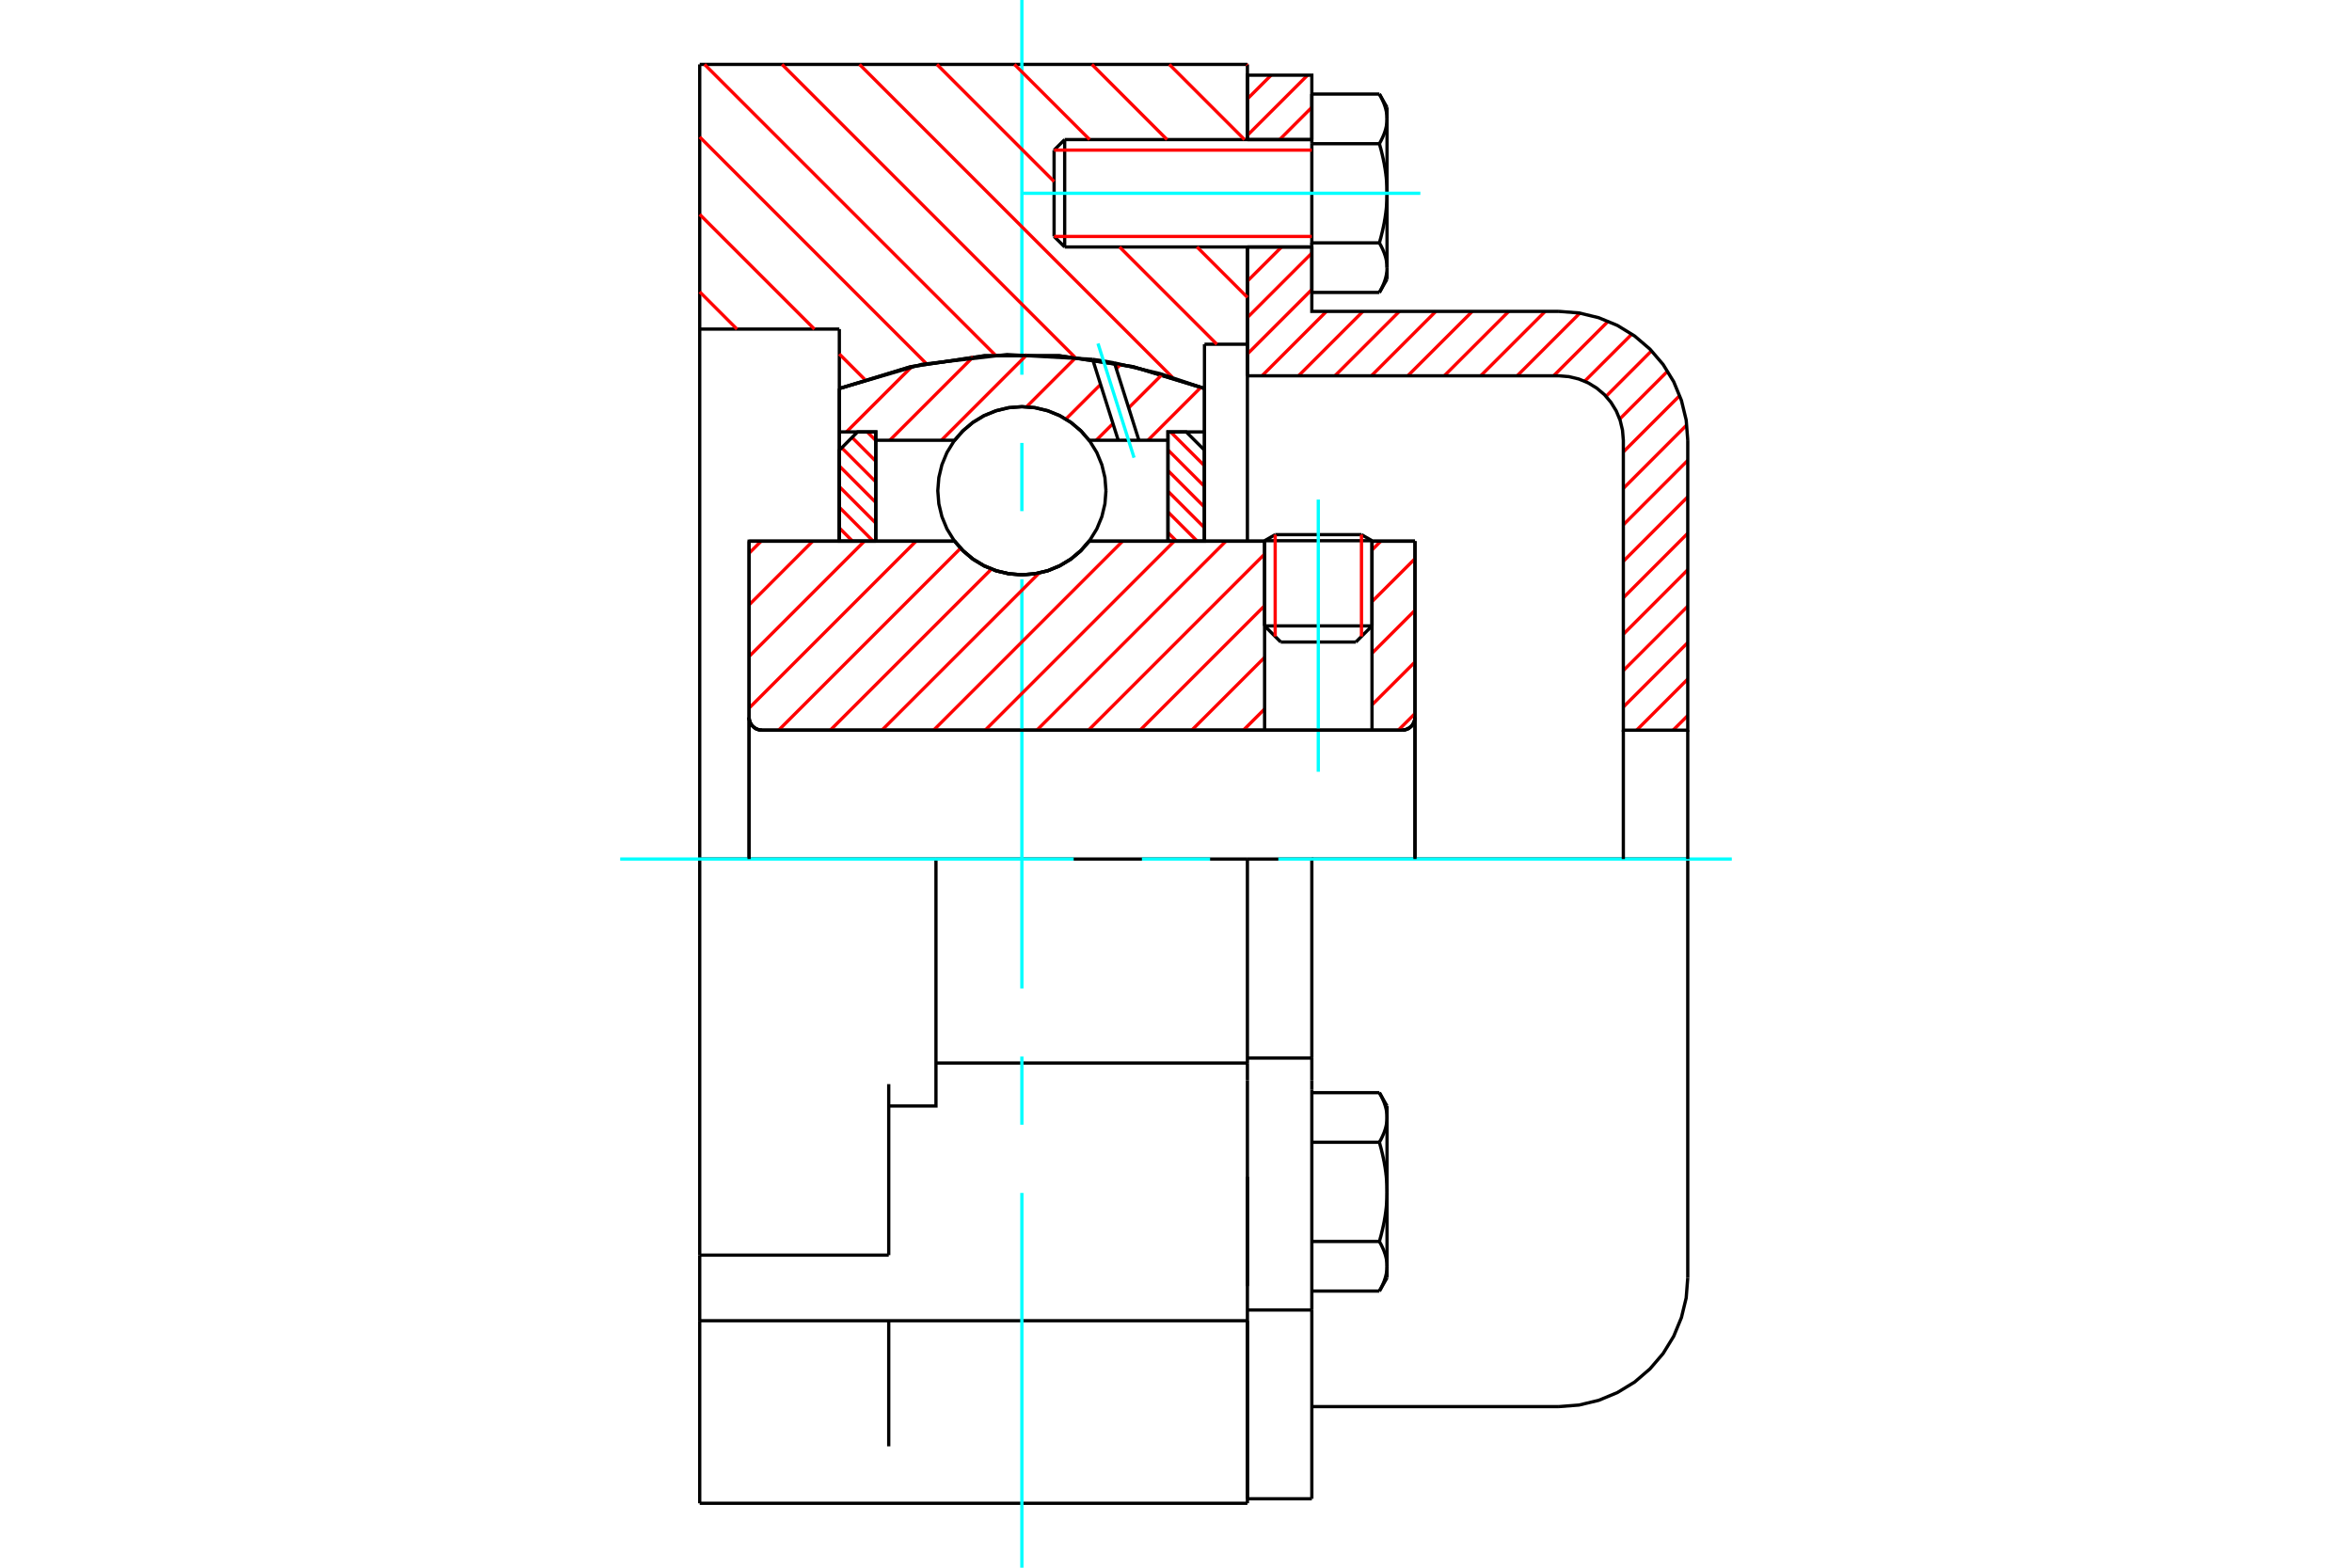 <?xml version="1.0" standalone="no"?>
<!DOCTYPE svg PUBLIC "-//W3C//DTD SVG 1.1//EN"
	"http://www.w3.org/Graphics/SVG/1.1/DTD/svg11.dtd">
<svg xmlns="http://www.w3.org/2000/svg" height="100%" width="100%" viewBox="0 0 36000 24000">
	<rect x="-1800" y="-1200" width="39600" height="26400" style="fill:#FFF"/>
	<g style="fill:none; fill-rule:evenodd" transform="matrix(1 0 0 1 0 0)">
		<g style="fill:none; stroke:#000; stroke-width:50; shape-rendering:geometricPrecision">
			<line x1="21000" y1="8278" x2="19356" y2="8278"/>
			<line x1="19518" y1="8185" x2="20839" y2="8185"/>
			<line x1="19356" y1="9582" x2="21000" y2="9582"/>
			<line x1="20753" y1="9829" x2="19603" y2="9829"/>
			<polyline points="21460,11178 21491,11176 21521,11168 21550,11157 21576,11140 21600,11120 21620,11097 21636,11070 21648,11042 21655,11012 21658,10981"/>
			<line x1="21658" y1="8285" x2="21658" y2="10981"/>
			<line x1="21000" y1="8285" x2="21658" y2="8285"/>
			<line x1="16671" y1="8285" x2="19356" y2="8285"/>
			<polyline points="14611,8285 14743,8434 14895,8562 15065,8664 15250,8739 15443,8784 15641,8800 15839,8784 16033,8739 16217,8664 16387,8562 16540,8434 16671,8285"/>
			<line x1="11466" y1="8285" x2="14611" y2="8285"/>
			<line x1="11466" y1="10981" x2="11466" y2="8285"/>
			<polyline points="11466,10981 11468,11012 11475,11042 11487,11070 11503,11097 11524,11120 11547,11140 11573,11157 11602,11168 11632,11176 11663,11178"/>
			<line x1="21460" y1="11178" x2="11663" y2="11178"/>
			<line x1="21658" y1="10981" x2="21658" y2="13151"/>
			<line x1="11466" y1="10981" x2="11466" y2="13151"/>
			<line x1="19518" y1="8185" x2="19356" y2="8278"/>
			<line x1="21000" y1="8278" x2="20839" y2="8185"/>
			<line x1="20753" y1="9829" x2="21000" y2="9582"/>
			<line x1="19356" y1="9582" x2="19603" y2="9829"/>
			<line x1="19356" y1="8278" x2="19356" y2="9582"/>
			<line x1="21000" y1="9582" x2="21000" y2="8278"/>
			<polyline points="21460,11178 21491,11176 21521,11168 21550,11157 21576,11140 21600,11120 21620,11097 21636,11070 21648,11042 21655,11012 21658,10981"/>
			<polyline points="11466,10981 11468,11012 11475,11042 11487,11070 11503,11097 11524,11120 11547,11140 11573,11157 11602,11168 11632,11176 11663,11178"/>
			<line x1="10710" y1="986" x2="19093" y2="986"/>
			<line x1="19093" y1="20219" x2="19093" y2="23014"/>
			<polyline points="10710,23014 10710,22142 10710,20219"/>
			<line x1="10710" y1="19215" x2="10710" y2="20219"/>
			<polyline points="10710,19215 10710,16597 10710,13151 10710,5038 10710,986"/>
			<line x1="19093" y1="16538" x2="19093" y2="16274"/>
			<line x1="14326" y1="16274" x2="19093" y2="16274"/>
			<line x1="19093" y1="20219" x2="19093" y2="16538"/>
			<line x1="10710" y1="19215" x2="13603" y2="19215"/>
			<line x1="19093" y1="13151" x2="19093" y2="16274"/>
			<line x1="19093" y1="13151" x2="14326" y2="13151"/>
			<line x1="13603" y1="19215" x2="13603" y2="16597"/>
			<line x1="13603" y1="22142" x2="13603" y2="20219"/>
			<line x1="14326" y1="13151" x2="10710" y2="13151"/>
			<line x1="12847" y1="5038" x2="10710" y2="5038"/>
			<line x1="12847" y1="5948" x2="12847" y2="5038"/>
			<polyline points="18436,5948 17343,5614 16212,5446 15070,5446 13940,5614 12847,5948"/>
			<line x1="18436" y1="5270" x2="18436" y2="5948"/>
			<line x1="19093" y1="5270" x2="18436" y2="5270"/>
			<line x1="19093" y1="3781" x2="19093" y2="5270"/>
			<line x1="19093" y1="986" x2="19093" y2="2137"/>
			<polyline points="13603,16932 14326,16932 14326,13151"/>
			<line x1="12847" y1="8285" x2="12847" y2="5948"/>
			<line x1="18436" y1="5948" x2="18436" y2="8285"/>
			<line x1="19093" y1="18016" x2="19093" y2="19688"/>
			<line x1="19093" y1="5270" x2="19093" y2="8285"/>
			<line x1="10710" y1="23014" x2="19093" y2="23014"/>
			<line x1="10710" y1="20219" x2="19093" y2="20219"/>
			<line x1="19093" y1="16198" x2="20079" y2="16198"/>
			<line x1="20079" y1="16540" x2="20079" y2="16198"/>
			<line x1="20079" y1="16681" x2="20079" y2="16540"/>
			<line x1="20079" y1="20055" x2="20079" y2="16681"/>
			<polyline points="20079,16198 20079,13151 19093,13151"/>
			<line x1="19093" y1="22945" x2="19093" y2="20219"/>
			<line x1="20079" y1="22945" x2="20079" y2="20055"/>
			<polyline points="21230,17108 21230,17097 21230,17087 21229,17076 21229,17066 21228,17056 21227,17045 21225,17035 21224,17024 21222,17014 21221,17004 21219,16993 21217,16983 21214,16972 21212,16962 21209,16951 21206,16941 21203,16930 21200,16919 21196,16909 21192,16898 21189,16887 21185,16876 21180,16865 21176,16855 21171,16843 21166,16832 21161,16821 21156,16810 21150,16798 21145,16787 21139,16775 21133,16764 21126,16752 21120,16740 21113,16728"/>
			<line x1="21230" y1="16932" x2="21230" y2="17108"/>
			<polyline points="21230,18247 21230,18226 21230,18205 21229,18184 21229,18163 21228,18142 21227,18122 21225,18101 21224,18080 21222,18059 21221,18039 21219,18018 21217,17997 21214,17976 21212,17955 21209,17934 21206,17913 21203,17891 21200,17870 21196,17849 21192,17827 21189,17806 21185,17784 21180,17762 21176,17740 21171,17718 21166,17696 21161,17673 21156,17651 21150,17628 21145,17605 21139,17582 21133,17559 21126,17535 21120,17511 21113,17487"/>
			<line x1="21230" y1="17108" x2="21230" y2="18247"/>
			<polyline points="21113,17487 21120,17475 21126,17463 21133,17452 21139,17440 21145,17428 21150,17417 21156,17406 21161,17394 21166,17383 21171,17372 21176,17361 21180,17350 21185,17339 21189,17328 21192,17317 21196,17307 21200,17296 21203,17285 21206,17275 21209,17264 21212,17254 21214,17243 21217,17233 21219,17222 21221,17212 21222,17201 21224,17191 21225,17181 21227,17170 21228,17160 21229,17149 21229,17139 21230,17129 21230,17118 21230,17108"/>
			<polyline points="21230,19385 21230,19375 21230,19365 21229,19354 21229,19344 21228,19333 21227,19323 21225,19313 21224,19302 21222,19292 21221,19281 21219,19271 21217,19261 21214,19250 21212,19240 21209,19229 21206,19219 21203,19208 21200,19197 21196,19187 21192,19176 21189,19165 21185,19154 21180,19143 21176,19132 21171,19121 21166,19110 21161,19099 21156,19088 21150,19076 21145,19065 21139,19053 21133,19042 21126,19030 21120,19018 21113,19006"/>
			<line x1="21230" y1="18247" x2="21230" y2="19385"/>
			<polyline points="21113,19006 21120,18982 21126,18958 21133,18934 21139,18911 21145,18888 21150,18865 21156,18842 21161,18820 21166,18797 21171,18775 21176,18753 21180,18731 21185,18709 21189,18687 21192,18666 21196,18644 21200,18623 21203,18602 21206,18580 21209,18559 21212,18538 21214,18517 21217,18496 21219,18475 21221,18455 21222,18434 21224,18413 21225,18392 21227,18371 21228,18351 21229,18330 21229,18309 21230,18288 21230,18267 21230,18247"/>
			<line x1="21230" y1="19385" x2="21230" y2="19562"/>
			<polyline points="21113,19765 21120,19753 21126,19741 21133,19729 21139,19718 21145,19706 21150,19695 21156,19683 21161,19672 21166,19661 21171,19650 21176,19639 21180,19628 21185,19617 21189,19606 21192,19595 21196,19584 21200,19574 21203,19563 21206,19552 21209,19542 21212,19531 21214,19521 21217,19510 21219,19500 21221,19489 21222,19479 21224,19469 21225,19458 21227,19448 21228,19438 21229,19427 21229,19417 21230,19406 21230,19396 21230,19385"/>
			<line x1="20079" y1="19765" x2="21113" y2="19765"/>
			<line x1="20079" y1="19006" x2="21113" y2="19006"/>
			<line x1="20079" y1="17487" x2="21113" y2="17487"/>
			<line x1="20079" y1="16728" x2="21113" y2="16728"/>
			<polyline points="25833,13151 23860,13151 20079,13151"/>
			<line x1="25833" y1="19562" x2="25833" y2="13151"/>
			<line x1="16134" y1="2298" x2="16134" y2="3620"/>
			<line x1="16296" y1="2137" x2="16296" y2="3781"/>
			<polyline points="21230,1820 21230,1810 21230,1799 21229,1789 21229,1778 21228,1768 21227,1758 21225,1747 21224,1737 21222,1726 21221,1716 21219,1706 21217,1695 21214,1685 21212,1674 21209,1664 21206,1653 21203,1642 21200,1632 21196,1621 21192,1610 21189,1600 21185,1589 21180,1578 21176,1567 21171,1556 21166,1545 21161,1533 21156,1522 21150,1511 21145,1499 21139,1488 21133,1476 21126,1464 21120,1452 21113,1440"/>
			<line x1="21230" y1="1644" x2="21230" y2="1820"/>
			<polyline points="21113,4477 21120,4465 21126,4454 21133,4442 21139,4430 21145,4419 21150,4407 21156,4396 21161,4384 21166,4373 21171,4362 21176,4351 21180,4340 21185,4329 21189,4318 21192,4307 21196,4297 21200,4286 21203,4275 21206,4265 21209,4254 21212,4244 21214,4233 21217,4223 21219,4212 21221,4202 21222,4191 21224,4181 21225,4171 21227,4160 21228,4150 21229,4139 21229,4129 21230,4119 21230,4108 21230,4098 21230,4274"/>
			<polyline points="21230,2959 21230,2938 21230,2917 21229,2896 21229,2876 21228,2855 21227,2834 21225,2813 21224,2792 21222,2772 21221,2751 21219,2730 21217,2709 21214,2688 21212,2667 21209,2646 21206,2625 21203,2604 21200,2583 21196,2561 21192,2540 21189,2518 21185,2496 21180,2475 21176,2453 21171,2430 21166,2408 21161,2386 21156,2363 21150,2340 21145,2317 21139,2294 21133,2271 21126,2247 21120,2224 21113,2200"/>
			<line x1="21230" y1="1820" x2="21230" y2="2959"/>
			<polyline points="21113,2200 21120,2188 21126,2176 21133,2164 21139,2152 21145,2141 21150,2129 21156,2118 21161,2107 21166,2095 21171,2084 21176,2073 21180,2062 21185,2051 21189,2040 21192,2030 21196,2019 21200,2008 21203,1998 21206,1987 21209,1976 21212,1966 21214,1955 21217,1945 21219,1934 21221,1924 21222,1914 21224,1903 21225,1893 21227,1882 21228,1872 21229,1862 21229,1851 21230,1841 21230,1830 21230,1820"/>
			<polyline points="21230,4098 21230,4087 21230,4077 21229,4067 21229,4056 21228,4046 21227,4035 21225,4025 21224,4015 21222,4004 21221,3994 21219,3983 21217,3973 21214,3962 21212,3952 21209,3941 21206,3931 21203,3920 21200,3910 21196,3899 21192,3888 21189,3877 21185,3867 21180,3856 21176,3845 21171,3834 21166,3822 21161,3811 21156,3800 21150,3789 21145,3777 21139,3766 21133,3754 21126,3742 21120,3730 21113,3718"/>
			<line x1="21230" y1="2959" x2="21230" y2="4098"/>
			<polyline points="21113,3718 21120,3694 21126,3670 21133,3647 21139,3623 21145,3600 21150,3577 21156,3555 21161,3532 21166,3510 21171,3487 21176,3465 21180,3443 21185,3421 21189,3400 21192,3378 21196,3357 21200,3335 21203,3314 21206,3293 21209,3272 21212,3251 21214,3230 21217,3209 21219,3188 21221,3167 21222,3146 21224,3125 21225,3105 21227,3084 21228,3063 21229,3042 21229,3021 21230,3001 21230,2980 21230,2959"/>
			<line x1="20079" y1="2200" x2="21113" y2="2200"/>
			<polyline points="20079,2200 20079,3718 21113,3718"/>
			<line x1="20079" y1="1440" x2="21113" y2="1440"/>
			<line x1="20079" y1="1440" x2="20079" y2="2200"/>
			<line x1="20079" y1="4477" x2="21113" y2="4477"/>
			<line x1="20079" y1="3718" x2="20079" y2="4477"/>
			<line x1="19093" y1="20055" x2="20079" y2="20055"/>
			<line x1="19093" y1="22945" x2="20079" y2="22945"/>
			<line x1="21230" y1="16932" x2="21113" y2="16728"/>
			<line x1="21113" y1="19765" x2="21230" y2="19562"/>
			<polyline points="23860,21534 24169,21510 24470,21438 24756,21319 25020,21158 25255,20956 25456,20721 25618,20457 25736,20171 25809,19870 25833,19562"/>
			<line x1="20079" y1="21534" x2="23860" y2="21534"/>
			<line x1="16296" y1="2137" x2="16134" y2="2298"/>
			<line x1="16134" y1="3620" x2="16296" y2="3781"/>
			<line x1="20079" y1="2137" x2="16296" y2="2137"/>
			<line x1="16296" y1="3781" x2="20079" y2="3781"/>
			<line x1="21230" y1="1644" x2="21113" y2="1440"/>
			<line x1="21113" y1="4477" x2="21230" y2="4274"/>
		</g>
		<g style="fill:none; stroke:#0FF; stroke-width:50; shape-rendering:geometricPrecision">
			<line x1="20178" y1="11815" x2="20178" y2="7648"/>
			<line x1="15641" y1="24000" x2="15641" y2="18263"/>
			<line x1="15641" y1="17219" x2="15641" y2="16175"/>
			<line x1="15641" y1="15132" x2="15641" y2="8868"/>
			<line x1="15641" y1="7825" x2="15641" y2="6781"/>
			<line x1="15641" y1="5737" x2="15641" y2="0"/>
			<line x1="9493" y1="13151" x2="16434" y2="13151"/>
			<line x1="17478" y1="13151" x2="18522" y2="13151"/>
			<line x1="19566" y1="13151" x2="26507" y2="13151"/>
			<line x1="15625" y1="2959" x2="21740" y2="2959"/>
		</g>
		<g style="fill:none; stroke:#F00; stroke-width:50; shape-rendering:geometricPrecision">
			<line x1="25833" y1="10954" x2="25609" y2="11178"/>
			<line x1="25833" y1="10396" x2="25051" y2="11178"/>
			<line x1="25833" y1="9838" x2="24847" y2="10824"/>
			<line x1="25833" y1="9280" x2="24847" y2="10266"/>
			<line x1="25833" y1="8722" x2="24847" y2="9709"/>
			<line x1="25833" y1="8164" x2="24847" y2="9151"/>
			<line x1="25833" y1="7606" x2="24847" y2="8593"/>
			<line x1="25833" y1="7048" x2="24847" y2="8035"/>
			<line x1="25818" y1="6505" x2="24847" y2="7477"/>
			<line x1="25710" y1="6056" x2="24847" y2="6919"/>
			<line x1="25525" y1="5682" x2="24791" y2="6416"/>
			<line x1="25279" y1="5370" x2="24582" y2="6068"/>
			<line x1="24977" y1="5115" x2="24255" y2="5836"/>
			<line x1="24615" y1="4918" x2="23780" y2="5753"/>
			<line x1="24181" y1="4794" x2="23222" y2="5753"/>
			<line x1="23651" y1="4767" x2="22664" y2="5753"/>
			<line x1="23093" y1="4767" x2="22106" y2="5753"/>
			<line x1="22535" y1="4767" x2="21548" y2="5753"/>
			<line x1="21977" y1="4767" x2="20991" y2="5753"/>
			<line x1="21419" y1="4767" x2="20433" y2="5753"/>
			<line x1="20861" y1="4767" x2="19875" y2="5753"/>
			<line x1="20303" y1="4767" x2="19317" y2="5753"/>
			<line x1="20079" y1="4433" x2="19093" y2="5419"/>
			<line x1="20079" y1="3875" x2="19093" y2="4861"/>
			<line x1="19616" y1="3781" x2="19093" y2="4303"/>
			<line x1="20079" y1="1643" x2="19586" y2="2137"/>
			<line x1="20014" y1="1151" x2="19093" y2="2071"/>
			<line x1="19456" y1="1151" x2="19093" y2="1514"/>
		</g>
		<g style="fill:none; stroke:#000; stroke-width:50; shape-rendering:geometricPrecision">
			<line x1="19093" y1="5753" x2="19093" y2="3781"/>
			<line x1="19093" y1="2137" x2="20079" y2="2137"/>
			<line x1="20079" y1="3781" x2="19093" y2="3781"/>
			<polyline points="19093,2137 19093,1151 20079,1151 20079,2137"/>
			<polyline points="20079,3781 20079,4767 23860,4767"/>
			<polyline points="25833,6740 25809,6431 25736,6130 25618,5844 25456,5580 25255,5345 25020,5144 24756,4982 24470,4864 24169,4791 23860,4767"/>
			<polyline points="25833,6740 25833,11178 24847,11178 24847,6740 24834,6585 24798,6435 24739,6292 24658,6160 24558,6042 24440,5942 24308,5861 24165,5802 24015,5766 23860,5753 19093,5753"/>
			<line x1="25833" y1="13151" x2="25833" y2="11178"/>
			<line x1="24847" y1="11178" x2="24847" y2="13151"/>
		</g>
		<g style="fill:none; stroke:#F00; stroke-width:50; shape-rendering:geometricPrecision">
			<line x1="19084" y1="986" x2="19093" y2="996"/>
			<line x1="17898" y1="986" x2="19049" y2="2137"/>
			<line x1="16713" y1="986" x2="17863" y2="2137"/>
			<line x1="15527" y1="986" x2="16678" y2="2137"/>
			<line x1="18321" y1="3781" x2="19093" y2="4553"/>
			<line x1="14341" y1="986" x2="16134" y2="2779"/>
			<line x1="17136" y1="3781" x2="18625" y2="5270"/>
			<line x1="13156" y1="986" x2="17947" y2="5778"/>
			<line x1="11970" y1="986" x2="16454" y2="5470"/>
			<line x1="10784" y1="986" x2="15236" y2="5438"/>
			<line x1="10710" y1="2097" x2="14178" y2="5566"/>
			<line x1="10710" y1="3283" x2="12465" y2="5038"/>
			<line x1="12847" y1="5420" x2="13236" y2="5809"/>
			<line x1="10710" y1="4468" x2="11280" y2="5038"/>
		</g>
		<g style="fill:none; stroke:#000; stroke-width:50; shape-rendering:geometricPrecision">
			<polyline points="18436,5948 17343,5614 16212,5446 15070,5446 13940,5614 12847,5948"/>
		</g>
		<g style="fill:none; stroke:#F00; stroke-width:50; shape-rendering:geometricPrecision">
			<line x1="20839" y1="8185" x2="20839" y2="9744"/>
			<line x1="19518" y1="9744" x2="19518" y2="8185"/>
			<line x1="12847" y1="8082" x2="13049" y2="8285"/>
			<line x1="12847" y1="7766" x2="13365" y2="8285"/>
			<line x1="12847" y1="7450" x2="13405" y2="8009"/>
			<line x1="12847" y1="7134" x2="13405" y2="7693"/>
			<line x1="12883" y1="6855" x2="13405" y2="7377"/>
			<line x1="13042" y1="6697" x2="13405" y2="7061"/>
			<line x1="13273" y1="6612" x2="13405" y2="6744"/>
		</g>
		<g style="fill:none; stroke:#000; stroke-width:50; shape-rendering:geometricPrecision">
			<polyline points="13405,8285 13405,6612 13126,6612 12847,6892 12847,8285 13405,8285"/>
		</g>
		<g style="fill:none; stroke:#F00; stroke-width:50; shape-rendering:geometricPrecision">
			<line x1="17917" y1="6612" x2="18436" y2="7131"/>
			<line x1="17877" y1="6888" x2="18436" y2="7447"/>
			<line x1="17877" y1="7204" x2="18436" y2="7763"/>
			<line x1="17877" y1="7520" x2="18436" y2="8079"/>
			<line x1="17877" y1="7837" x2="18325" y2="8285"/>
			<line x1="17877" y1="8153" x2="18009" y2="8285"/>
		</g>
		<g style="fill:none; stroke:#000; stroke-width:50; shape-rendering:geometricPrecision">
			<polyline points="17877,8285 17877,6612 18156,6612 18436,6892 18436,8285 17877,8285"/>
			<polyline points="16928,7513 16912,7311 16865,7115 16788,6928 16682,6756 16551,6603 16398,6471 16225,6366 16039,6289 15842,6241 15641,6226 15440,6241 15243,6289 15057,6366 14885,6471 14731,6603 14600,6756 14494,6928 14417,7115 14370,7311 14354,7513 14370,7714 14417,7910 14494,8097 14600,8269 14731,8423 14885,8554 15057,8659 15243,8737 15440,8784 15641,8800 15842,8784 16039,8737 16225,8659 16398,8554 16551,8423 16682,8269 16788,8097 16865,7910 16912,7714 16928,7513"/>
		</g>
		<g style="fill:none; stroke:#F00; stroke-width:50; shape-rendering:geometricPrecision">
			<line x1="18382" y1="5929" x2="17571" y2="6740"/>
			<line x1="17788" y1="5733" x2="17275" y2="6245"/>
			<line x1="17035" y1="6485" x2="16780" y2="6740"/>
			<line x1="17154" y1="5577" x2="17086" y2="5644"/>
			<line x1="16846" y1="5885" x2="16314" y2="6416"/>
			<line x1="16467" y1="5473" x2="15712" y2="6228"/>
			<line x1="15723" y1="5426" x2="14409" y2="6740"/>
			<line x1="14896" y1="5463" x2="13619" y2="6740"/>
			<line x1="13955" y1="5614" x2="12956" y2="6612"/>
		</g>
		<g style="fill:none; stroke:#000; stroke-width:50; shape-rendering:geometricPrecision">
			<polyline points="12847,8285 12847,6612 12847,5948"/>
			<polyline points="16724,5501 15413,5428 14107,5578 12847,5948"/>
			<polyline points="17058,5556 16891,5526 16724,5501"/>
			<polyline points="18436,5948 17756,5720 17058,5556"/>
			<polyline points="18436,5948 18436,6612 17877,6612 17877,6740 17877,8285"/>
			<polyline points="17877,6740 17432,6740 17116,6740 16671,6740 16540,6591 16387,6464 16217,6361 16033,6287 15839,6241 15641,6226 15443,6241 15250,6287 15065,6361 14895,6464 14743,6591 14611,6740 13405,6740 13405,8285"/>
			<polyline points="13405,6740 13405,6612 12847,6612"/>
			<line x1="18436" y1="6612" x2="18436" y2="8285"/>
		</g>
		<g style="fill:none; stroke:#0FF; stroke-width:50; shape-rendering:geometricPrecision">
			<line x1="17358" y1="7007" x2="16806" y2="5259"/>
		</g>
		<g style="fill:none; stroke:#000; stroke-width:50; shape-rendering:geometricPrecision">
			<line x1="17116" y1="6740" x2="16724" y2="5501"/>
			<line x1="17432" y1="6740" x2="17058" y2="5556"/>
		</g>
		<g style="fill:none; stroke:#F00; stroke-width:50; shape-rendering:geometricPrecision">
			<line x1="21658" y1="10924" x2="21403" y2="11178"/>
			<line x1="21658" y1="10134" x2="21000" y2="10791"/>
			<line x1="21658" y1="9343" x2="21000" y2="10001"/>
			<line x1="21658" y1="8553" x2="21000" y2="9210"/>
			<line x1="19356" y1="10854" x2="19032" y2="11178"/>
			<line x1="21135" y1="8285" x2="21000" y2="8420"/>
			<line x1="19356" y1="10064" x2="18242" y2="11178"/>
			<line x1="19356" y1="9273" x2="17451" y2="11178"/>
			<line x1="19356" y1="8483" x2="16661" y2="11178"/>
			<line x1="18764" y1="8285" x2="15871" y2="11178"/>
			<line x1="17973" y1="8285" x2="15080" y2="11178"/>
			<line x1="17183" y1="8285" x2="14290" y2="11178"/>
			<line x1="15905" y1="8772" x2="13499" y2="11178"/>
			<line x1="15175" y1="8712" x2="12709" y2="11178"/>
			<line x1="14703" y1="8393" x2="11918" y2="11178"/>
			<line x1="14021" y1="8285" x2="11466" y2="10840"/>
			<line x1="13231" y1="8285" x2="11466" y2="10050"/>
			<line x1="12440" y1="8285" x2="11466" y2="9260"/>
			<line x1="11650" y1="8285" x2="11466" y2="8469"/>
		</g>
		<g style="fill:none; stroke:#000; stroke-width:50; shape-rendering:geometricPrecision">
			<line x1="21658" y1="13151" x2="21658" y2="8285"/>
			<polyline points="21460,11178 21491,11176 21521,11168 21550,11157 21576,11140 21600,11120 21620,11097 21636,11070 21648,11042 21655,11012 21658,10981"/>
			<polyline points="21460,11178 21000,11178 21000,8285"/>
			<polyline points="21000,11178 19356,11178 19356,8285"/>
			<line x1="19356" y1="11178" x2="11663" y2="11178"/>
			<polyline points="11466,10981 11468,11012 11475,11042 11487,11070 11503,11097 11524,11120 11547,11140 11573,11157 11602,11168 11632,11176 11663,11178"/>
			<polyline points="11466,10981 11466,8285 12025,8285 14611,8285 14743,8434 14895,8562 15065,8664 15250,8739 15443,8784 15641,8800 15839,8784 16033,8739 16217,8664 16387,8562 16540,8434 16671,8285 19356,8285"/>
			<line x1="21000" y1="8285" x2="21658" y2="8285"/>
			<line x1="11466" y1="13151" x2="11466" y2="10981"/>
		</g>
		<g style="fill:none; stroke:#F00; stroke-width:50; shape-rendering:geometricPrecision">
			<line x1="20079" y1="2298" x2="16134" y2="2298"/>
			<line x1="16134" y1="3620" x2="20079" y2="3620"/>
		</g>
	</g>
</svg>
